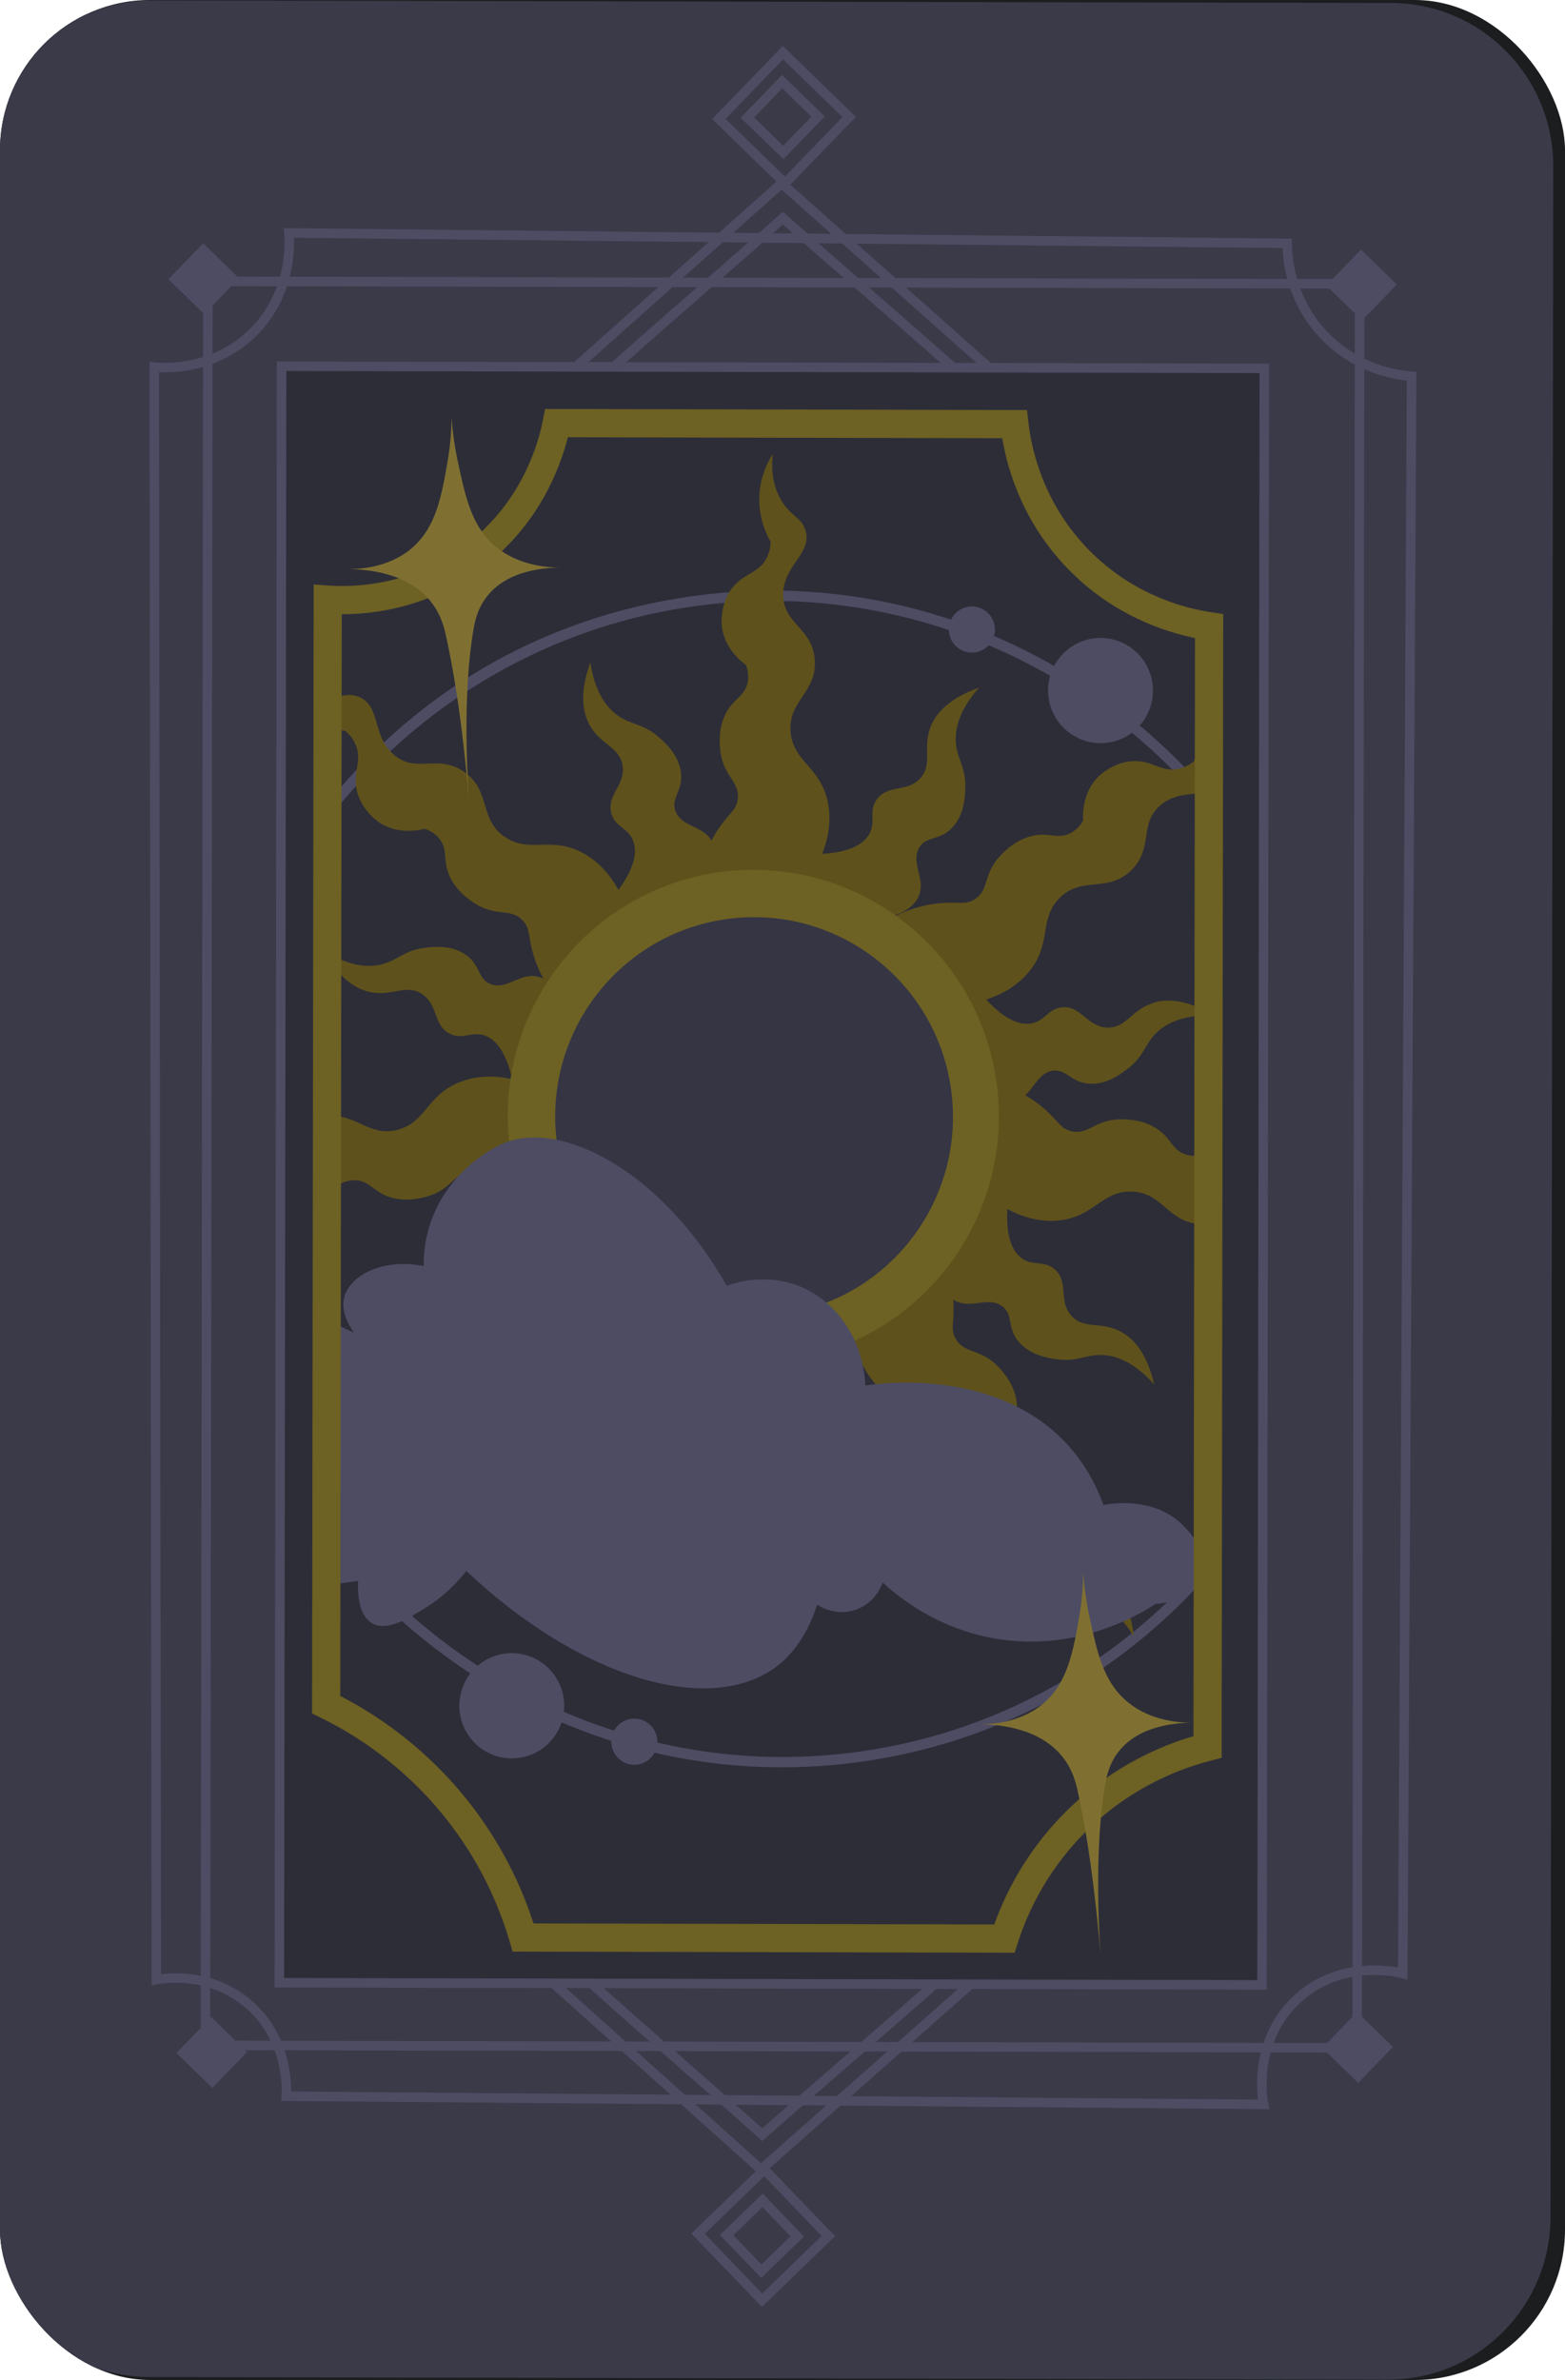 <svg width="250" height="380" viewBox="0 0 250 380" fill="none" xmlns="http://www.w3.org/2000/svg">
<g clip-path="url(#clip0_9001_5335)">
<rect width="250" height="380" rx="24" fill="#1B1D1F"/>
<path d="M222.218 0.474L24.389 0.055C10.063 0.025 -1.565 11.644 -1.585 26.009L-2.023 353.462C-2.042 367.826 9.555 379.495 23.881 379.526L221.711 379.945C236.036 379.975 247.665 368.356 247.684 353.991L248.122 26.538C248.141 12.174 236.544 0.505 222.218 0.474Z" fill="#3A3A49"/>
<path d="M201.984 58.761L45 58.428L44.655 316.529L201.639 316.862L201.984 58.761Z" fill="#2D2D38"/>
<path d="M194.76 131.381C194.734 130.978 194.712 130.574 194.698 130.173C194.683 129.66 194.666 129.125 194.663 128.584C190.126 123.037 184.942 117.98 179.155 113.515C159.393 98.274 135.044 91.761 110.589 95.186C86.134 98.61 65.498 110.98 50.718 130.29C50.752 131.21 50.75 132.128 50.733 133.048C64.688 113.923 85.847 100.305 110.816 96.809C143.833 92.186 175.308 106.409 194.756 131.382L194.76 131.381Z" fill="#4D4C63"/>
<path d="M195.063 246.323C181.175 263.926 160.972 276.359 137.336 279.668C102.791 284.505 69.932 268.602 50.836 241.307C50.831 242.229 50.808 243.154 50.777 244.08C55.952 251.127 62.118 257.478 69.177 262.937C88.891 278.185 113.18 284.706 137.563 281.291C160.256 278.114 180.501 266.686 195.103 248.933C195.093 248.062 195.079 247.197 195.06 246.328L195.063 246.323Z" fill="#4D4C63"/>
<path d="M123.469 72.463C122.801 73.49 121.203 76.244 121.29 80.067C121.361 83.141 122.483 85.414 123.108 86.483C123.091 87.099 122.987 88.031 122.519 89.003C121.312 91.491 119.063 91.422 117.193 93.6C114.951 96.21 115.281 99.689 115.309 99.942C115.715 103.637 118.591 105.772 119.16 106.173C119.409 106.856 119.668 107.887 119.422 109.027C119.019 110.877 117.63 111.432 116.501 112.996C114.492 115.769 114.997 119.373 115.097 120.115C115.652 124.077 118.272 124.851 117.838 127.684C117.58 129.367 116.544 129.789 114.954 132.058C113.79 133.722 112.372 136.313 111.593 140.181C114.002 139.97 117.231 139.841 121.026 140.146C123.567 140.351 127.668 140.706 132.715 142.376C135.059 143.15 138.214 144.409 141.704 146.497C143.473 146.061 145.825 145.168 146.731 143.159C148 140.355 145.378 137.766 146.838 135.334C148.027 133.355 150.199 134.349 152.273 131.962C154.017 129.952 154.135 127.347 154.196 126.029C154.358 122.374 152.811 121.251 152.676 118.351C152.584 116.322 153.185 113.423 156.409 109.785C151.544 111.522 149.596 113.879 148.755 115.829C147.251 119.307 149.095 121.894 147.057 124.211C144.926 126.629 141.714 125.162 139.995 127.734C138.715 129.641 139.983 131.199 138.852 133.185C138.053 134.587 136.15 136.04 131.344 136.336C132.136 134.306 132.924 131.319 132.23 128.03C131.052 122.466 126.828 121.694 126.304 117.049C125.723 111.889 130.668 110.536 130.144 105.18C129.649 100.139 125.1 99.62 125.108 94.942C125.118 90.233 129.735 88.423 128.692 84.745C128.043 82.463 126.056 82.41 124.508 79.367C123.219 76.833 123.256 74.225 123.469 72.467L123.469 72.463Z" fill="#5E511B"/>
<path d="M184.405 160.07C180.768 161.113 179.95 164.184 176.868 164.074C173.651 163.96 172.74 160.544 169.664 160.836C167.382 161.056 166.984 163.024 164.736 163.408C163.147 163.68 160.818 163.127 157.536 159.593C159.604 158.916 162.404 157.633 164.498 155.005C168.038 150.562 165.945 146.804 169.19 143.451C172.796 139.728 176.98 142.702 180.774 138.895C184.343 135.316 181.85 131.461 185.46 128.498C188.572 125.946 192.196 127.359 194.534 125.841C194.609 124.299 194.699 122.754 194.804 121.211C194.876 119.373 194.94 117.533 195.001 115.696C194.832 115.828 194.663 115.963 194.492 116.106C192.168 118.109 191.133 120.42 190.702 121.582C190.219 121.961 189.433 122.474 188.385 122.724C185.699 123.369 184.323 121.584 181.457 121.517C178.019 121.438 175.554 123.899 175.376 124.081C172.789 126.74 172.973 130.323 173.024 131.019C172.656 131.646 172.026 132.502 170.989 133.031C169.31 133.892 167.995 133.17 166.078 133.285C162.664 133.491 160.209 136.165 159.701 136.716C156.999 139.656 158.069 142.182 155.612 143.64C154.149 144.509 153.166 143.975 150.408 144.184C148.385 144.337 145.486 144.885 142.016 146.734C143.71 148.466 145.864 150.887 148.037 154.02C149.494 156.115 151.828 159.517 153.749 164.489C154.643 166.799 155.679 170.04 156.289 174.067C157.751 175.16 159.933 176.414 162.055 175.844C165.022 175.048 165.35 171.374 168.153 170.962C170.434 170.627 171.045 172.942 174.205 173.033C176.862 173.11 178.944 171.548 179.997 170.755C182.918 168.561 182.796 166.65 184.947 164.705C186.449 163.347 189.067 161.971 193.918 162.159C189.486 159.493 186.433 159.483 184.397 160.064L184.405 160.07Z" fill="#5E511B"/>
<path d="M194.291 185.683C194.198 184.744 194.099 183.763 194.029 182.771C193.039 183.439 192.396 184.128 192.181 184.37C191.474 184.542 190.424 184.677 189.323 184.301C187.537 183.687 187.143 182.241 185.723 180.935C183.204 178.615 179.575 178.701 178.827 178.717C174.839 178.811 173.775 181.333 171.02 180.579C169.379 180.129 169.078 179.046 167.013 177.204C165.495 175.85 163.089 174.144 159.349 172.921C159.286 175.345 159.046 178.577 158.31 182.32C157.819 184.827 157.003 188.869 154.774 193.708C153.741 195.957 152.135 198.954 149.671 202.191C149.902 204.005 150.52 206.449 152.405 207.583C155.04 209.168 157.905 206.855 160.147 208.591C161.972 210.002 160.739 212.053 162.874 214.395C164.666 216.364 167.236 216.78 168.537 216.989C172.141 217.575 173.429 216.158 176.317 216.357C178.339 216.496 181.142 217.428 184.38 221.06C183.21 216.013 181.097 213.802 179.26 212.742C175.985 210.843 173.21 212.384 171.15 210.088C168.995 207.686 170.812 204.66 168.462 202.647C166.718 201.155 165.028 202.237 163.191 200.881C161.893 199.922 160.67 197.859 160.922 193.039C162.845 194.06 165.714 195.191 169.051 194.877C174.697 194.344 175.939 190.226 180.601 190.242C185.78 190.254 186.557 195.34 191.923 195.433C193.101 195.453 194.061 195.222 194.899 194.867C194.742 191.802 194.592 188.736 194.288 185.687L194.291 185.683Z" fill="#5E511B"/>
<path d="M181.098 261.307C181.019 260.082 180.652 256.915 178.301 253.908C176.411 251.485 174.153 250.342 173.016 249.856C172.662 249.352 172.185 248.544 171.983 247.482C171.461 244.763 173.301 243.469 173.501 240.599C173.735 237.161 171.397 234.574 171.222 234.387C168.689 231.67 165.115 231.687 164.417 231.704C163.806 231.305 162.985 230.633 162.503 229.572C161.722 227.85 162.5 226.57 162.471 224.638C162.419 221.209 159.867 218.625 159.34 218.088C156.534 215.245 153.972 216.199 152.626 213.668C151.825 212.164 152.403 211.204 152.321 208.431C152.259 206.397 151.845 203.472 150.163 199.906C148.359 201.522 145.85 203.563 142.631 205.595C140.475 206.957 136.981 209.136 131.942 210.828C129.602 211.616 126.326 212.501 122.284 212.925C121.131 214.339 119.782 216.463 120.252 218.62C120.911 221.627 124.557 222.13 124.838 224.955C125.068 227.253 122.734 227.76 122.503 230.922C122.305 233.58 123.767 235.737 124.51 236.831C126.561 239.861 128.475 239.827 130.313 242.07C131.601 243.64 132.85 246.322 132.442 251.175C135.299 246.862 135.449 243.804 134.961 241.738C134.088 238.047 131.066 237.08 131.316 234C131.577 230.781 135.021 230.029 134.868 226.937C134.753 224.641 132.808 224.15 132.529 221.881C132.331 220.277 132.988 217.969 136.656 214.849C137.234 216.953 138.385 219.817 140.909 222.036C145.176 225.789 149.015 223.869 152.207 227.277C155.754 231.062 152.6 235.117 156.22 239.095C159.628 242.838 163.58 240.522 166.365 244.275C169.168 248.052 166.555 252.277 169.587 254.598C171.47 256.039 173.093 254.887 176.146 256.398C178.692 257.654 180.22 259.767 181.098 261.303L181.098 261.307Z" fill="#5E511B"/>
<path d="M113.841 134.518C112.488 131.751 108.828 132.133 107.886 129.454C107.117 127.273 109.264 126.227 108.742 123.102C108.305 120.471 106.372 118.722 105.394 117.838C102.684 115.384 100.834 115.869 98.518 114.128C96.896 112.907 95.049 110.597 94.295 105.788C92.542 110.66 93.12 113.667 94.082 115.559C95.803 118.939 98.966 119.157 99.455 122.21C99.963 125.399 96.795 126.948 97.677 129.916C98.335 132.12 100.339 132.131 101.148 134.272C101.719 135.785 101.626 138.182 98.804 142.087C97.744 140.181 95.945 137.672 92.971 136.115C87.938 133.483 84.663 136.261 80.756 133.709C76.416 130.877 78.52 126.186 74.063 123.181C69.869 120.355 66.579 123.546 62.983 120.559C59.365 117.556 60.905 112.829 57.408 111.295C55.324 110.381 54.035 111.729 50.986 111.18C50.981 111.442 50.98 111.707 50.975 111.973C50.972 113.075 50.969 114.174 50.97 115.276C52.711 116.222 54.297 116.58 55.202 116.73C55.664 117.133 56.318 117.806 56.766 118.792C57.915 121.311 56.433 123.004 56.922 125.839C57.508 129.235 60.394 131.193 60.605 131.332C63.708 133.37 67.174 132.501 67.846 132.319C68.53 132.561 69.49 133.018 70.208 133.935C71.374 135.423 70.923 136.853 71.407 138.72C72.266 142.04 75.359 143.946 75.995 144.336C79.394 146.433 81.656 144.895 83.56 147.032C84.692 148.306 84.359 149.374 85.097 152.047C85.636 154.01 86.733 156.756 89.21 159.819C90.576 157.819 92.531 155.237 95.177 152.498C96.948 150.66 99.825 147.715 104.32 144.87C106.406 143.549 109.381 141.908 113.201 140.536C113.989 138.89 114.796 136.503 113.829 134.519L113.841 134.518Z" fill="#5E511B"/>
<path d="M87.544 169.97C87.93 167.524 88.662 164.199 90.154 160.416C89.44 158.734 88.185 156.548 86.059 155.971C83.097 155.161 80.964 158.17 78.339 157.113C76.201 156.253 76.831 153.945 74.142 152.271C71.885 150.863 69.3 151.164 67.993 151.316C64.368 151.735 63.513 153.449 60.679 154.045C58.697 154.461 55.745 154.329 51.646 151.716C54.139 156.255 56.772 157.806 58.828 158.328C62.497 159.262 64.745 157.024 67.354 158.674C70.08 160.397 69.153 163.809 71.957 165.103C74.04 166.063 75.373 164.563 77.507 165.366C79.019 165.934 80.751 167.588 81.817 172.296C79.689 171.838 76.625 171.533 73.494 172.747C68.207 174.801 68.127 179.101 63.636 180.359C58.651 181.756 56.522 177.074 51.334 178.45C51.002 178.538 50.691 178.643 50.402 178.761C50.403 178.822 50.404 178.887 50.405 178.948C50.694 183.527 51.07 188.101 51.176 192.683C52.966 191.357 53.866 189.611 54.083 189.165C54.715 188.808 55.69 188.388 56.851 188.451C58.734 188.556 59.508 189.842 61.226 190.711C64.28 192.257 67.748 191.184 68.46 190.965C72.273 189.786 72.612 187.066 75.47 187.046C77.172 187.034 77.75 187.99 80.24 189.204C82.065 190.093 84.845 191.082 88.777 191.238C88.179 188.887 87.535 185.71 87.225 181.91C87.018 179.362 86.706 175.248 87.539 169.986L87.544 169.97Z" fill="#5E511B"/>
<path d="M125.799 217.16C147.25 214.156 162.198 194.282 159.186 172.771C156.174 151.259 136.342 136.255 114.891 139.259C93.439 142.262 78.491 162.136 81.503 183.648C84.516 205.16 104.347 220.164 125.799 217.16Z" fill="#6D6123"/>
<path d="M124.877 209.844C142.251 207.411 154.358 191.315 151.918 173.892C149.478 156.469 133.416 144.317 116.042 146.75C98.668 149.183 86.562 165.279 89.001 182.702C91.441 200.125 107.503 212.277 124.877 209.844Z" fill="#353544"/>
<path d="M51.777 210.565C53.37 211.305 54.968 212.049 56.561 212.79C55.749 211.667 54.44 209.458 54.97 207.223C55.803 203.685 61.034 200.848 67.674 202.134C67.668 200.311 67.878 197.547 69.043 194.497C71.817 187.235 77.991 183.583 80.384 182.568C89.556 178.669 105.657 186.901 116.088 205.284C117.463 204.796 122.743 203.101 128.333 205.639C134.085 208.247 137.905 214.305 138.237 221.213C140.681 220.843 159.715 218.274 170.929 231.115C173.5 234.057 175.178 237.262 176.28 240.295C177.317 240.096 184.303 238.88 188.923 243.489C189.857 244.418 192.875 247.428 191.996 250.919C191.293 253.717 188.325 255.872 184.588 256.092C182.139 257.69 171.641 264.148 158.1 261.455C149.439 259.731 143.63 255.08 141.015 252.678C140.881 253.058 139.82 255.902 136.742 257.001C133.533 258.145 130.841 256.418 130.533 256.215C128.701 261.863 125.923 264.721 123.806 266.257C113.381 273.842 93.061 268.286 74.484 250.824C73.281 252.379 71.189 254.718 67.989 256.698C65.086 258.495 61.728 260.574 59.387 259.143C56.867 257.603 57.178 252.994 57.223 252.412L52.041 253.137C51.953 238.946 51.861 224.756 51.773 210.565L51.777 210.565Z" fill="#4D4C63"/>
<path d="M176.969 118.575C181.55 117.933 184.743 113.689 184.1 109.094C183.456 104.5 179.221 101.296 174.639 101.937C170.058 102.579 166.865 106.823 167.509 111.418C168.152 116.012 172.388 119.216 176.969 118.575Z" fill="#4D4C63"/>
<path d="M82.921 280.668C87.503 280.026 90.695 275.782 90.052 271.187C89.408 266.593 85.173 263.389 80.591 264.03C76.01 264.672 72.817 268.916 73.461 273.511C74.104 278.105 78.34 281.309 82.921 280.668Z" fill="#4D4C63"/>
<path d="M155.768 104.169C157.78 103.887 159.182 102.023 158.899 100.006C158.617 97.988 156.757 96.581 154.745 96.863C152.733 97.144 151.332 99.008 151.614 101.026C151.897 103.043 153.756 104.45 155.768 104.169Z" fill="#4D4C63"/>
<path d="M101.84 281.743C103.852 281.462 105.254 279.598 104.972 277.58C104.689 275.563 102.829 274.156 100.817 274.437C98.806 274.719 97.404 276.583 97.686 278.6C97.969 280.618 99.829 282.025 101.84 281.743Z" fill="#4D4C63"/>
<path d="M202.363 317.676L201.604 317.675L43.864 317.331L43.865 316.57L44.227 57.71L44.985 57.711L202.725 58.056L202.725 58.816L202.363 317.676ZM45.383 315.813L200.848 316.153L201.207 59.574L45.742 59.233L45.383 315.813Z" fill="#4D4C63"/>
<path d="M217.555 327.733L216.797 327.731L32.054 327.328L32.055 326.568L32.451 44.157L33.209 44.159L217.951 44.562L217.951 45.322L217.555 327.733ZM33.573 325.81L216.04 326.209L216.433 46.08L33.966 45.681L33.573 325.81Z" fill="#4D4C63"/>
<path d="M162.072 311.78L81.888 311.603L81.414 309.992C79.172 302.404 75.487 295.478 70.458 289.397C65.217 283.058 58.532 277.805 51.123 274.2L49.853 273.583L50.106 93.326L52.503 93.489C56.864 93.789 65.405 93.422 73.616 87.584C83.164 80.791 85.961 71.015 86.718 67.127L87.076 65.303L164.057 65.471L164.287 67.466C164.805 72.012 166.802 80.752 174.318 88.186C181.269 95.061 189.308 97.13 193.481 97.751L195.401 98.039L195.148 280.669L193.458 281.102C188.46 282.378 181.073 285.244 174.268 291.66C167.463 298.077 164.158 305.29 162.584 310.211L162.083 311.778L162.072 311.78ZM85.221 307.105L158.825 307.266C160.736 301.941 164.369 294.797 171.178 288.376C177.946 281.992 185.24 278.797 190.649 277.199L190.895 101.872C185.894 100.853 178.054 98.214 171.156 91.393C163.654 83.973 161.015 75.407 160.096 69.969L90.713 69.816C89.407 74.983 85.803 84.438 76.214 91.26C68.201 96.959 59.916 98.08 54.592 98.07L54.351 270.78C61.828 274.633 68.568 280.051 73.919 286.521C78.98 292.639 82.778 299.556 85.224 307.101L85.221 307.105Z" fill="#6D6123"/>
<path d="M157.34 59.146L124.862 30.288L92.363 59.283L91.353 58.145L124.86 28.254L158.345 58.007L157.34 59.146Z" fill="#4D4C63"/>
<path d="M151.79 59.301C146.932 54.986 142.479 51.106 138.175 47.354C134.015 43.732 129.719 39.987 125.053 35.844C120.389 39.999 116.193 43.663 112.133 47.207C107.929 50.879 103.579 54.675 98.718 59.011L97.709 57.874C102.577 53.533 106.927 49.733 111.133 46.06C115.337 42.389 119.687 38.593 124.548 34.257L125.052 33.81L125.555 34.258C130.413 38.573 134.866 42.453 139.17 46.205C143.479 49.96 147.935 53.84 152.798 58.162L151.794 59.301L151.79 59.301Z" fill="#4D4C63"/>
<path d="M125.421 30.348L113.76 19.01L125.054 7.327L136.716 18.664L125.418 30.349L125.421 30.348ZM115.907 18.979L125.388 28.195L134.572 18.696L125.092 9.479L115.907 18.979Z" fill="#4D4C63"/>
<path d="M125.141 25.423L118.324 18.794L124.93 11.963L131.747 18.592L125.141 25.423ZM120.468 18.762L125.108 23.273L129.603 18.623L124.963 14.113L120.468 18.762Z" fill="#4D4C63"/>
<path d="M217.413 39.85L211.863 45.589L217.591 51.158L223.14 45.419L217.413 39.85Z" fill="#4D4C63"/>
<path d="M32.456 38.852L26.906 44.59L32.634 50.159L38.183 44.421L32.456 38.852Z" fill="#4D4C63"/>
<path d="M33.735 322.058L28.186 327.796L33.913 333.365L39.462 327.627L33.735 322.058Z" fill="#4D4C63"/>
<path d="M216.786 321.254L211.237 326.992L216.964 332.561L222.514 326.823L216.786 321.254Z" fill="#4D4C63"/>
<path d="M121.557 347.406L88.107 317.402C87.796 317.123 87.766 316.64 88.048 316.328C88.326 316.016 88.808 315.987 89.12 316.27L121.568 345.374L154.098 316.628C154.411 316.35 154.89 316.383 155.168 316.697C155.445 317.012 155.413 317.492 155.1 317.771L121.562 347.41L121.557 347.406Z" fill="#4D4C63"/>
<path d="M121.759 341.849L121.255 341.398C116.403 337.043 112.06 333.232 107.86 329.546C103.661 325.861 99.317 322.049 94.461 317.691C94.15 317.412 94.12 316.929 94.402 316.617C94.68 316.305 95.162 316.276 95.474 316.559C100.325 320.91 104.665 324.718 108.86 328.404C112.916 331.964 117.107 335.643 121.765 339.817C126.438 335.696 130.737 331.968 134.899 328.363C139.216 324.626 143.678 320.756 148.547 316.454C148.861 316.175 149.34 316.208 149.618 316.523C149.895 316.837 149.863 317.318 149.55 317.596C144.677 321.903 140.211 325.773 135.891 329.515C131.582 333.247 127.126 337.108 122.264 341.406L121.76 341.853L121.759 341.849Z" fill="#4D4C63"/>
<path d="M121.716 368.334L110.44 356.612L122.122 345.315L133.397 357.038L121.716 368.334ZM112.587 356.653L121.756 366.186L131.255 357L122.087 347.467L112.587 356.653Z" fill="#4D4C63"/>
<path d="M121.6 363.704L115.007 356.848L121.836 350.244L128.428 357.1L121.6 363.704ZM117.15 356.89L121.635 361.553L126.282 357.059L121.797 352.395L117.15 356.89Z" fill="#4D4C63"/>
<path d="M202.776 336.764L44.911 335.442L44.974 334.631C45.041 333.742 45.439 325.788 39.04 320.422C33.269 315.578 26.43 316.581 25.117 316.83L24.218 317.002L24.216 316.085L23.881 57.771L24.716 57.858C26.161 58.005 33.68 58.461 39.636 52.789C45.947 46.779 45.539 38.804 45.392 37.265L45.313 36.424L206.372 38.105L206.374 38.857C206.381 41.286 206.939 47.517 211.912 52.841C216.913 58.2 223.114 59.148 225.549 59.31L226.264 59.356L226.261 60.074L224.839 316.092L223.887 315.83C223.517 315.728 214.699 313.407 207.832 319.66C200.712 326.148 202.512 335.453 202.594 335.845L202.78 336.763L202.776 336.764ZM46.515 333.935L200.961 335.228C200.634 332.513 200.313 324.449 206.805 318.533C213.006 312.884 220.665 313.658 223.326 314.15L224.734 60.764C221.762 60.455 215.739 59.167 210.802 53.88C205.915 48.647 204.999 42.601 204.872 39.612L46.953 37.965C47.063 40.748 46.709 48.147 40.675 53.892C35.013 59.284 28.051 59.553 25.392 59.434L25.723 315.202C28.26 314.889 34.562 314.694 40.003 319.258C46.021 324.309 46.53 331.445 46.507 333.936L46.515 333.935Z" fill="#4D4C63"/>
<path d="M72.136 66.646C72.12 68.365 71.996 70.843 71.483 73.772C70.536 79.176 69.682 84.046 65.963 87.369C64.904 88.316 61.711 90.833 55.728 90.872C58.658 90.907 65.132 91.418 68.832 96.072C70.468 98.131 70.963 100.243 71.245 101.524C73.336 110.957 74.396 121.675 74.881 127.49C74.561 122.301 73.992 109.955 75.638 100.494C75.864 99.207 76.268 97.169 77.788 95.228C81.235 90.833 87.532 90.6 89.933 90.633C86.817 90.662 82.166 90.073 78.676 86.829C75.264 83.659 74.311 79.204 73.102 73.545C72.488 70.667 72.245 68.251 72.136 66.646Z" fill="#7F7032"/>
<path d="M173.04 251.085C173.024 252.804 172.9 255.282 172.387 258.211C171.44 263.615 170.587 268.485 166.867 271.809C165.809 272.755 162.616 275.272 156.633 275.311C159.563 275.346 166.036 275.857 169.736 280.511C171.372 282.57 171.867 284.682 172.15 285.963C174.24 295.397 175.301 306.115 175.785 311.929C175.465 306.74 174.896 294.395 176.543 284.933C176.768 283.646 177.172 281.608 178.692 279.668C182.139 275.272 188.436 275.039 190.838 275.072C187.721 275.101 183.071 274.512 179.58 271.269C176.169 268.099 175.216 263.644 174.006 257.984C173.392 255.106 173.15 252.69 173.04 251.085Z" fill="#7F7032"/>
</g>
<defs>
<clipPath id="clip0_9001_5335">
<rect width="250" height="380" rx="24" fill="white"/>
</clipPath>
</defs>
</svg>
